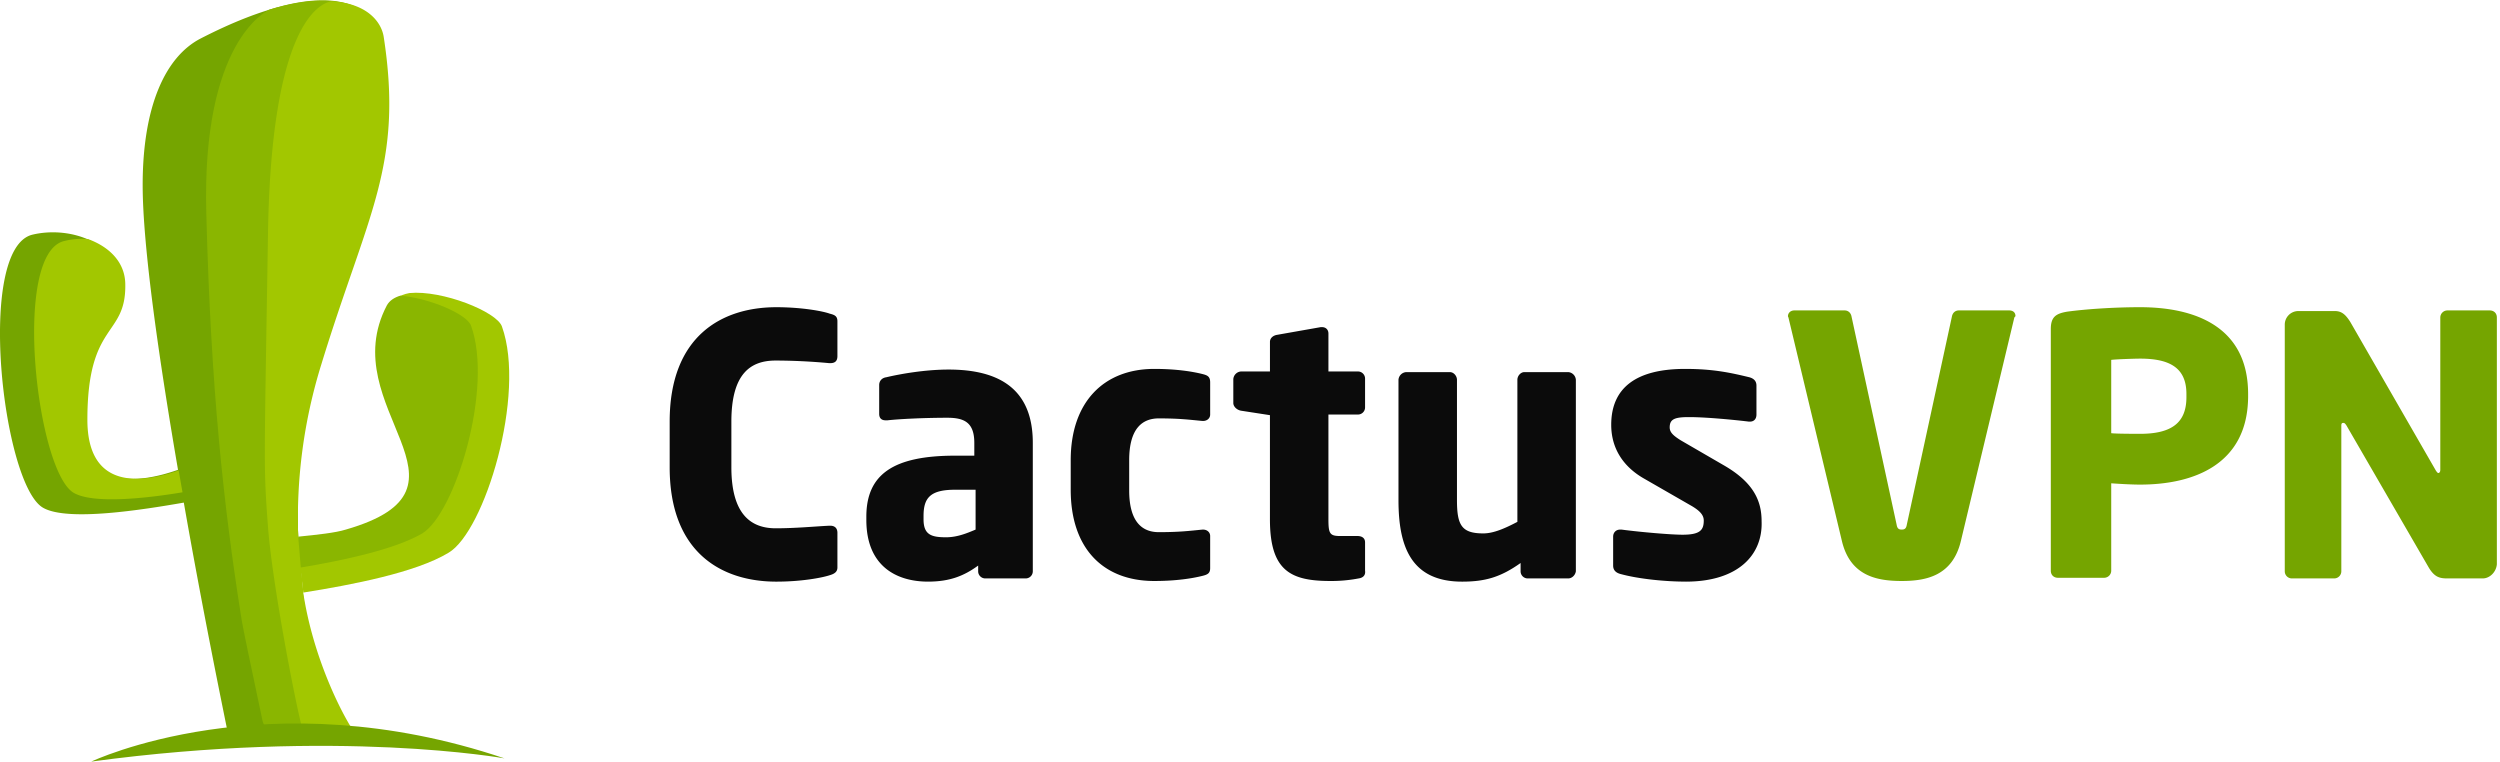 <svg width="151" height="46" fill="none" xmlns="http://www.w3.org/2000/svg"><g clip-path="url(#a)"><path d="M50.114 34.743c-.466.155-1.708.388-3.222.388-3.3 0-6.444-1.747-6.444-6.91v-2.756c0-5.163 3.145-6.91 6.444-6.91 1.514 0 2.795.233 3.222.389.31.077.466.155.466.465v2.097c0 .271-.117.427-.427.427h-.078a35.786 35.786 0 0 0-3.222-.156c-1.514 0-2.678.777-2.678 3.688v2.756c0 2.873 1.203 3.688 2.678 3.688 1.204 0 2.407-.116 3.222-.155h.078c.272 0 .427.155.427.427v2.096c0 .272-.194.388-.466.466ZM61.954 34.937h-2.446a.43.43 0 0 1-.427-.427v-.35c-.854.622-1.708.97-3.028.97-1.902 0-3.726-.93-3.726-3.726v-.194c0-2.562 1.63-3.688 5.357-3.688h1.164v-.776c0-1.242-.62-1.514-1.63-1.514-1.398 0-2.95.078-3.61.155h-.117c-.233 0-.388-.116-.388-.388v-1.747c0-.232.155-.427.427-.465.815-.194 2.33-.466 3.765-.466 3.145 0 5.086 1.242 5.086 4.425v7.764a.43.43 0 0 1-.427.427Zm-3.028-5.357h-1.242c-1.514 0-1.902.505-1.902 1.591v.195c0 .931.465 1.086 1.358 1.086.66 0 1.242-.233 1.786-.465V29.58ZM72.629 34.782c-.621.155-1.592.31-2.912.31-3.066 0-5.046-1.94-5.046-5.512v-1.786c0-3.532 2.018-5.512 5.046-5.512 1.32 0 2.29.155 2.912.31.31.078.465.156.465.505v1.941c0 .233-.194.388-.426.388h-.04c-.814-.077-1.397-.155-2.639-.155-.97 0-1.786.582-1.786 2.523v1.825c0 1.94.816 2.523 1.786 2.523 1.242 0 1.863-.078 2.64-.155h.038c.233 0 .427.155.427.388v1.94c0 .311-.155.389-.465.467ZM82.062 34.937a8.732 8.732 0 0 1-1.708.155c-2.407 0-3.65-.621-3.65-3.726v-6.29l-1.746-.27c-.233-.04-.466-.234-.466-.467v-1.436a.5.5 0 0 1 .466-.466h1.747v-1.785c0-.233.194-.389.427-.427l2.64-.466h.077c.233 0 .388.155.388.388v2.29h1.786a.43.43 0 0 1 .427.427v1.747a.43.43 0 0 1-.427.427h-1.786v6.328c0 .853.078 1.009.7 1.009h1.047c.272 0 .466.116.466.388v1.708c.039.272-.117.427-.388.466ZM94.716 34.937h-2.445a.43.43 0 0 1-.427-.427v-.505c-1.204.854-2.135 1.126-3.533 1.126-3.144 0-3.843-2.213-3.843-4.93v-7.26a.5.5 0 0 1 .466-.465h2.64c.233 0 .427.233.427.466V30.2c0 1.514.271 2.018 1.591 2.018.621 0 1.32-.31 2.058-.698v-8.58c0-.232.194-.465.427-.465h2.64a.5.5 0 0 1 .465.466V34.51c-.039.233-.233.427-.466.427ZM101.82 35.13c-1.203 0-2.833-.154-3.96-.465-.27-.078-.426-.233-.426-.505v-1.746c0-.233.155-.427.427-.427h.078c1.164.155 2.989.31 3.687.31 1.048 0 1.281-.272 1.281-.854 0-.31-.194-.582-.815-.931l-2.834-1.63c-1.203-.7-1.94-1.787-1.94-3.223 0-2.212 1.475-3.377 4.464-3.377 1.708 0 2.756.233 3.881.505.272.077.427.233.427.504v1.747c0 .272-.155.427-.388.427h-.077c-.622-.078-2.485-.272-3.611-.272-.854 0-1.164.117-1.164.621 0 .311.233.505.66.777l2.678 1.553c1.786 1.048 2.213 2.173 2.213 3.338.078 2.019-1.398 3.649-4.581 3.649Z" fill="#0B0B0B"/><path d="m121.657 19.215-3.222 13.47c-.505 2.097-2.096 2.407-3.571 2.407-1.514 0-3.106-.31-3.611-2.407l-3.222-13.47c0-.038-.038-.077-.038-.116 0-.194.155-.35.388-.35h3.028c.233 0 .388.156.427.389l2.717 12.538c.039.233.116.31.311.31.194 0 .271-.077.31-.31l2.717-12.538c.039-.233.194-.389.427-.389h3.028c.233 0 .388.117.388.35-.038.039-.077.078-.077.116ZM129.265 29.27c-.505 0-1.203-.04-1.747-.078v5.279a.43.43 0 0 1-.427.427h-2.795c-.233 0-.427-.155-.427-.427V19.875c0-.737.311-.931.971-1.048 1.125-.155 2.833-.272 4.425-.272 3.299 0 6.521 1.165 6.521 5.24v.195c-.038 4.076-3.299 5.28-6.521 5.28Zm2.795-5.474c0-1.553-.971-2.135-2.795-2.135-.311 0-1.514.039-1.747.077v4.426c.233.039 1.514.039 1.747.039 1.941 0 2.795-.7 2.795-2.213v-.194ZM149.956 34.937h-2.135c-.466 0-.777-.078-1.126-.66l-4.969-8.579c-.078-.116-.116-.155-.194-.155s-.116.039-.116.155v8.812a.431.431 0 0 1-.427.427h-2.562a.43.43 0 0 1-.427-.427V19.604a.82.82 0 0 1 .815-.816h2.212c.427 0 .66.233.932.66l5.163 8.967c.078.117.116.156.155.156.039 0 .117-.04.117-.195v-9.2a.43.43 0 0 1 .427-.426h2.562c.233 0 .427.155.427.427v14.906c-.039.466-.427.854-.854.854ZM18.011 32.375c-.116-3.067-.077-6.56 1.048-10.365 2.795-9.122 5.124-11.878 3.921-19.72-.272-1.708-2.872-4.076-10.87.04-2.095 1.086-3.493 4.036-3.493 8.85 0 3.726 1.01 10.636 2.135 17.196-2.212.777-5.706 1.359-5.706-2.911 0-5.94 2.29-5.085 2.251-8.268-.038-2.485-2.989-3.572-5.318-3.028-3.455.776-1.824 15.1.621 16.498 1.475.854 6.056.116 8.502-.31 1.164 6.637 2.368 12.46 2.6 13.624h5.978c-.776-.815-.815-4.27-1.397-8.23-.078-.93-.194-2.367-.272-3.376Z" fill="#75A500"/><path d="M18.011 32.375c-.116-3.067-.078-6.56 1.048-10.365 2.795-9.122 5.124-11.878 3.92-19.72C22.787.932 21.118-.932 16.265.582 16.031.7 12.188 2.601 12.46 12.85c.272 10.598 1.048 17.701 2.096 24.34.117.815.583 2.91 1.281 6.25.04.232.117.387.272.581h3.416c-.388-.893-.699-4.425-1.281-8.23l-.233-3.415Z" fill="#8AB600"/><path d="m18.322 35.83-.31-3.416a31.32 31.32 0 0 1 1.396-10.404c2.795-9.122 4.97-11.995 3.766-19.797C23.019 1.28 22.126.194 20.03.078c-.738.116-3.65 1.397-3.843 14.052-.233 14.48-.272 13.975 0 17.701.271 3.533 1.708 10.908 2.096 12.267h3.028c-.777-1.203-2.407-4.464-2.99-8.268ZM11.024 29.735l-.233-1.32c-2.213.777-5.513 1.204-5.513-3.066 0-5.94 2.33-4.97 2.29-8.152 0-1.359-.97-2.29-2.25-2.756-.505-.04-.971 0-1.437.116-3.183.738-1.67 13.936.582 15.217 1.165.66 4.231.35 6.56-.039Z" fill="#A2C700"/><path d="M5.512 46s10.597-5.046 24.96-.194c0 0-10.054-1.825-24.96.194Z" fill="#75A500"/><path d="M23.523 18.517c-2.212 4.192 1.514 7.763 1.36 10.442-.078 1.28-1.127 2.368-4 3.183-.62.194-1.785.272-2.95.35l.389 3.299c2.911-.466 6.793-1.204 8.773-2.407 2.174-1.281 4.697-9.55 3.222-13.664-.31-.893-3.61-2.213-5.59-2.019-.621.117-.97.389-1.204.816Z" fill="#A2C700"/><path d="M28.454 19.681c-.233-.699-2.485-1.669-4.27-1.824-.388.116-.66.31-.815.582-3.261 6.21 6.288 11.024-2.485 13.548-.62.194-1.708.31-2.872.427l.155 1.863c2.562-.427 5.667-1.087 7.337-2.057 1.98-1.204 4.309-8.773 2.95-12.539Z" fill="#8AB600"/></g><defs><clipPath id="a"><path fill="#fff" d="M0 0h150.81v46H0z"/></clipPath></defs></svg>